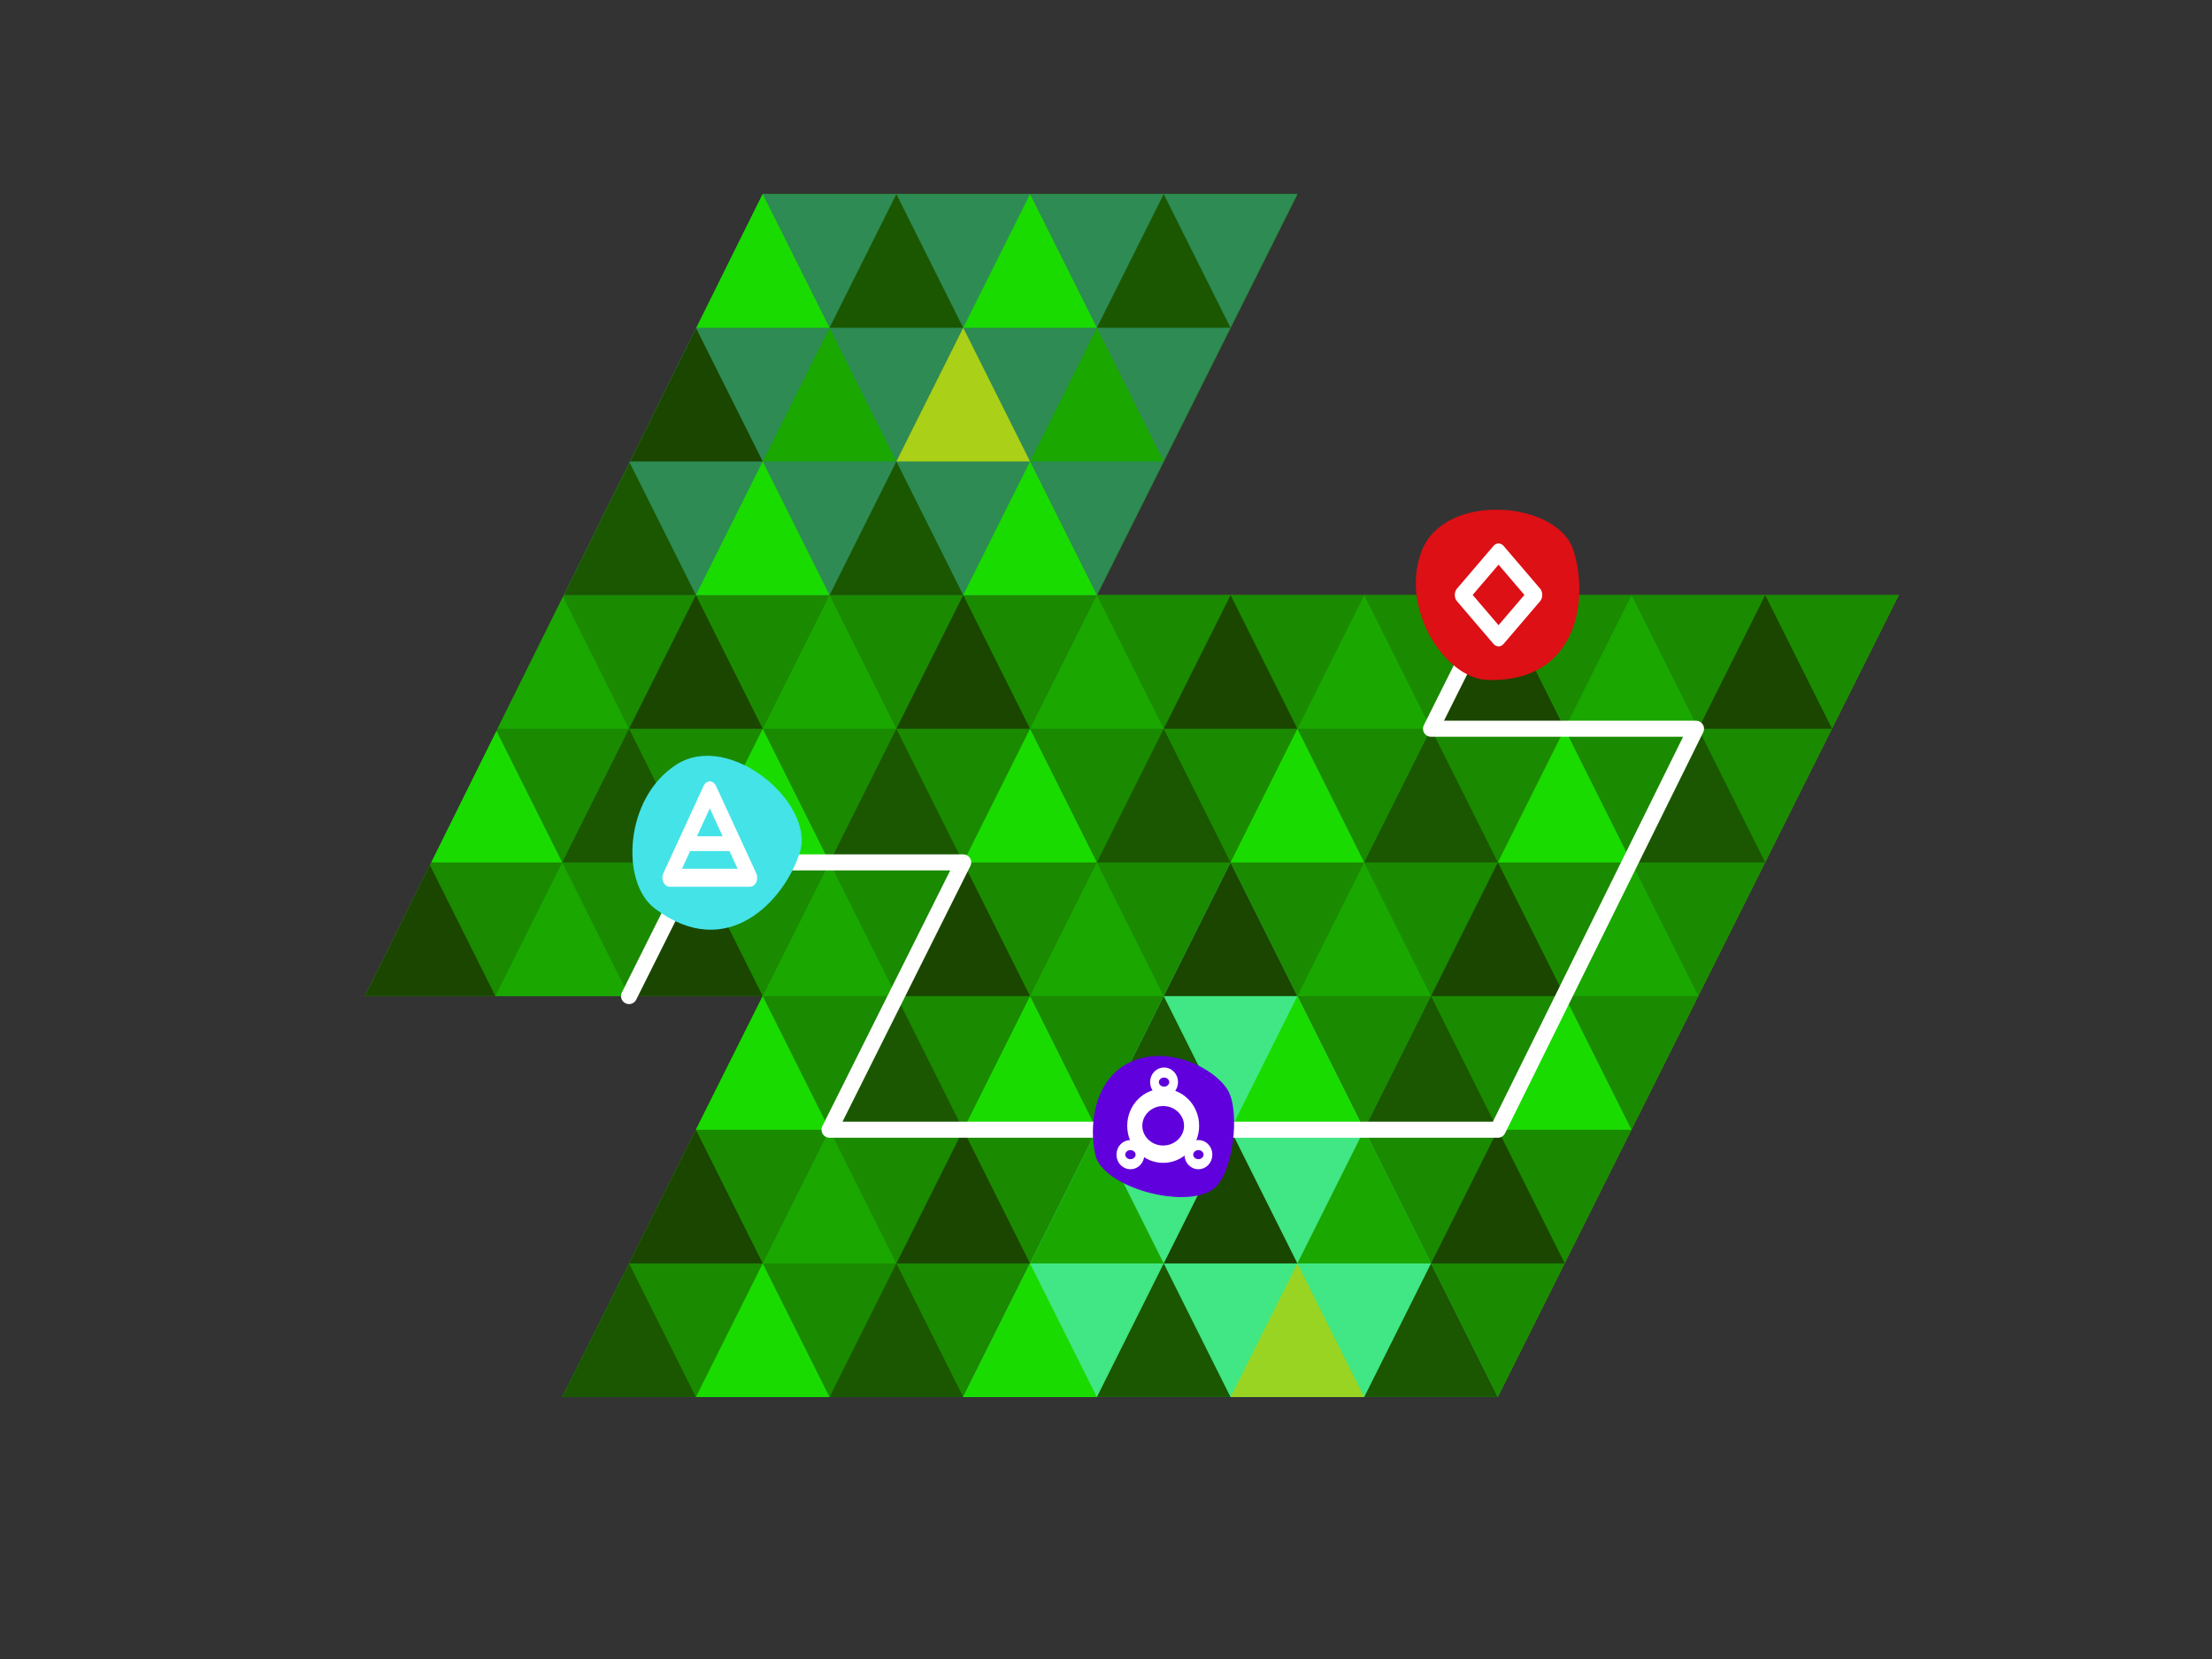 <?xml version="1.0" encoding="UTF-8" standalone="no"?>
<!DOCTYPE svg PUBLIC "-//W3C//DTD SVG 1.1//EN" "http://www.w3.org/Graphics/SVG/1.1/DTD/svg11.dtd">
<svg width="100%" height="100%" viewBox="0 0 1024 768" version="1.1" xmlns="http://www.w3.org/2000/svg" xmlns:xlink="http://www.w3.org/1999/xlink" xml:space="preserve" xmlns:serif="http://www.serif.com/" style="fill-rule:evenodd;clip-rule:evenodd;stroke-linecap:round;stroke-linejoin:round;stroke-miterlimit:1.5;">
    <rect x="0" y="0" width="1024" height="768" fill="#333333" stroke="none"/>
    <rect id="Artboard---4" serif:id="Artboard   4" x="0" y="0" width="1024" height="768" style="fill:none;"/>
    <g id="Artboard---41" serif:id="Artboard   4">
        <g transform="matrix(1,0,0,1,-15.509,-42.989)">
            <path d="M184.492,504.098L368.582,132.838L616.09,132.838L523.275,318.468L894.535,318.468L708.905,689.729L275.767,689.729L368.582,504.098L184.492,504.098Z" style="fill:rgb(41,153,0);"/>
            <path d="M184.492,504.098L368.582,132.838L616.09,132.838L523.275,318.468L894.535,318.468L708.905,689.729L275.767,689.729L368.582,504.098L184.492,504.098Z" style="fill:rgb(26,138,0);"/>
            <clipPath id="_clip1">
                <path d="M184.492,504.098L368.582,132.838L616.09,132.838L523.275,318.468L894.535,318.468L708.905,689.729L275.767,689.729L368.582,504.098L184.492,504.098Z"/>
            </clipPath>
            <g clip-path="url(#_clip1)">
                <g transform="matrix(1,0,0,1,19.993,110.246)">
                    <path d="M565.159,331.976L441.405,579.483L534.22,641.36L688.912,579.483L565.159,331.976Z" style="fill:rgb(64,231,132);"/>
                </g>
                <g transform="matrix(1,0,0,1,15.509,42.989)">
                    <rect x="217.479" y="52.527" width="429.298" height="222.952" style="fill:rgb(45,139,83);"/>
                </g>
                <g transform="matrix(1,0,0,1,-7.986,-47.163)">
                    <g id="Layer1" transform="matrix(1,0,0,1,1.348,40.546)">
                        <g transform="matrix(1,0,0,1,217.591,62.715)">
                            <g transform="matrix(0.65,0,0,0.65,29.828,75.032)">
                                <path d="M149.041,97.836L196.645,193.044L101.437,193.044L149.041,97.836Z" style="fill:rgb(26,70,0);"/>
                            </g>
                            <g transform="matrix(0.65,0,0,0.65,91.705,75.032)">
                                <path d="M149.041,97.836L196.645,193.044L101.437,193.044L149.041,97.836Z" style="fill:rgb(26,167,0);"/>
                            </g>
                            <g transform="matrix(0.65,0,0,0.65,60.767,13.155)">
                                <path d="M149.041,97.836L196.645,193.044L101.437,193.044L149.041,97.836Z" style="fill:rgb(26,219,0);"/>
                            </g>
                        </g>
                        <g transform="matrix(1,0,0,1,341.344,62.715)">
                            <g transform="matrix(0.65,0,0,0.65,29.828,75.032)">
                                <path d="M149.041,97.836L196.645,193.044L101.437,193.044L149.041,97.836Z" style="fill:rgb(170,208,23);"/>
                            </g>
                            <g transform="matrix(0.65,0,0,0.65,91.705,75.032)">
                                <path d="M149.041,97.836L196.645,193.044L101.437,193.044L149.041,97.836Z" style="fill:rgb(26,167,0);"/>
                            </g>
                            <g transform="matrix(0.65,0,0,0.65,-1.11,13.155)">
                                <path d="M149.041,97.836L196.645,193.044L101.437,193.044L149.041,97.836Z" style="fill:rgb(26,87,0);"/>
                            </g>
                            <g transform="matrix(0.65,0,0,0.65,60.767,13.155)">
                                <path d="M149.041,97.836L196.645,193.044L101.437,193.044L149.041,97.836Z" style="fill:rgb(26,219,0);"/>
                            </g>
                        </g>
                        <g transform="matrix(0.65,0,0,0.65,463.988,75.869)">
                            <path d="M149.041,97.836L196.645,193.044L101.437,193.044L149.041,97.836Z" style="fill:rgb(26,87,0);"/>
                        </g>
                    </g>
                    <g id="Layer11" serif:id="Layer1" transform="matrix(1,0,0,1,1.348,164.299)">
                        <g transform="matrix(0.65,0,0,0.65,185.542,137.746)">
                            <path d="M149.041,97.836L196.645,193.044L101.437,193.044L149.041,97.836Z" style="fill:rgb(26,167,0);"/>
                        </g>
                        <g transform="matrix(1,0,0,1,217.591,62.715)">
                            <g transform="matrix(0.65,0,0,0.65,29.828,75.032)">
                                <path d="M149.041,97.836L196.645,193.044L101.437,193.044L149.041,97.836Z" style="fill:rgb(26,70,0);"/>
                            </g>
                            <g transform="matrix(0.65,0,0,0.65,91.705,75.032)">
                                <path d="M149.041,97.836L196.645,193.044L101.437,193.044L149.041,97.836Z" style="fill:rgb(26,167,0);"/>
                            </g>
                            <g transform="matrix(0.65,0,0,0.65,-1.11,13.155)">
                                <path d="M149.041,97.836L196.645,193.044L101.437,193.044L149.041,97.836Z" style="fill:rgb(26,87,0);"/>
                            </g>
                            <g transform="matrix(0.65,0,0,0.65,60.767,13.155)">
                                <path d="M149.041,97.836L196.645,193.044L101.437,193.044L149.041,97.836Z" style="fill:rgb(26,219,0);"/>
                            </g>
                        </g>
                        <g transform="matrix(1,0,0,1,341.344,62.715)">
                            <g transform="matrix(0.65,0,0,0.65,29.828,75.032)">
                                <path d="M149.041,97.836L196.645,193.044L101.437,193.044L149.041,97.836Z" style="fill:rgb(26,70,0);"/>
                            </g>
                            <g transform="matrix(0.65,0,0,0.65,91.705,75.032)">
                                <path d="M149.041,97.836L196.645,193.044L101.437,193.044L149.041,97.836Z" style="fill:rgb(26,167,0);"/>
                            </g>
                            <g transform="matrix(0.65,0,0,0.65,-1.11,13.155)">
                                <path d="M149.041,97.836L196.645,193.044L101.437,193.044L149.041,97.836Z" style="fill:rgb(26,87,0);"/>
                            </g>
                            <g transform="matrix(0.65,0,0,0.65,60.767,13.155)">
                                <path d="M149.041,97.836L196.645,193.044L101.437,193.044L149.041,97.836Z" style="fill:rgb(26,219,0);"/>
                            </g>
                        </g>
                        <g transform="matrix(1,0,0,1,465.098,62.715)">
                            <g transform="matrix(0.65,0,0,0.65,29.828,75.032)">
                                <path d="M149.041,97.836L196.645,193.044L101.437,193.044L149.041,97.836Z" style="fill:rgb(26,70,0);"/>
                            </g>
                            <g transform="matrix(0.65,0,0,0.65,91.705,75.032)">
                                <path d="M149.041,97.836L196.645,193.044L101.437,193.044L149.041,97.836Z" style="fill:rgb(26,167,0);"/>
                            </g>
                        </g>
                        <g transform="matrix(1,0,0,1,588.852,62.715)">
                            <g transform="matrix(0.65,0,0,0.65,29.828,75.032)">
                                <path d="M149.041,97.836L196.645,193.044L101.437,193.044L149.041,97.836Z" style="fill:rgb(26,70,0);"/>
                            </g>
                            <g transform="matrix(0.65,0,0,0.65,91.705,75.032)">
                                <path d="M149.041,97.836L196.645,193.044L101.437,193.044L149.041,97.836Z" style="fill:rgb(26,167,0);"/>
                            </g>
                        </g>
                        <g transform="matrix(0.65,0,0,0.65,742.433,137.746)">
                            <path d="M149.041,97.836L196.645,193.044L101.437,193.044L149.041,97.836Z" style="fill:rgb(26,70,0);"/>
                        </g>
                    </g>
                    <g id="Layer12" serif:id="Layer1" transform="matrix(1,0,0,1,1.348,288.053)">
                        <g transform="matrix(1,0,0,1,93.837,62.715)">
                            <g transform="matrix(0.65,0,0,0.65,29.828,75.032)">
                                <path d="M149.041,97.836L196.645,193.044L101.437,193.044L149.041,97.836Z" style="fill:rgb(26,70,0);"/>
                            </g>
                            <g transform="matrix(0.65,0,0,0.65,91.705,75.032)">
                                <path d="M149.041,97.836L196.645,193.044L101.437,193.044L149.041,97.836Z" style="fill:rgb(26,167,0);"/>
                            </g>
                            <g transform="matrix(0.65,0,0,0.65,60.767,13.155)">
                                <path d="M149.041,97.836L196.645,193.044L101.437,193.044L149.041,97.836Z" style="fill:rgb(26,219,0);"/>
                            </g>
                        </g>
                        <g transform="matrix(1,0,0,1,217.591,62.715)">
                            <g transform="matrix(0.65,0,0,0.65,29.828,75.032)">
                                <path d="M149.041,97.836L196.645,193.044L101.437,193.044L149.041,97.836Z" style="fill:rgb(26,70,0);"/>
                            </g>
                            <g transform="matrix(0.65,0,0,0.65,91.705,75.032)">
                                <path d="M149.041,97.836L196.645,193.044L101.437,193.044L149.041,97.836Z" style="fill:rgb(26,167,0);"/>
                            </g>
                            <g transform="matrix(0.65,0,0,0.65,-1.11,13.155)">
                                <path d="M149.041,97.836L196.645,193.044L101.437,193.044L149.041,97.836Z" style="fill:rgb(26,87,0);"/>
                            </g>
                            <g transform="matrix(0.65,0,0,0.65,60.767,13.155)">
                                <path d="M149.041,97.836L196.645,193.044L101.437,193.044L149.041,97.836Z" style="fill:rgb(26,219,0);"/>
                            </g>
                        </g>
                        <g transform="matrix(1,0,0,1,341.344,62.715)">
                            <g transform="matrix(0.65,0,0,0.65,29.828,75.032)">
                                <path d="M149.041,97.836L196.645,193.044L101.437,193.044L149.041,97.836Z" style="fill:rgb(26,70,0);"/>
                            </g>
                            <g transform="matrix(0.65,0,0,0.65,91.705,75.032)">
                                <path d="M149.041,97.836L196.645,193.044L101.437,193.044L149.041,97.836Z" style="fill:rgb(26,167,0);"/>
                            </g>
                            <g transform="matrix(0.65,0,0,0.65,-1.11,13.155)">
                                <path d="M149.041,97.836L196.645,193.044L101.437,193.044L149.041,97.836Z" style="fill:rgb(26,87,0);"/>
                            </g>
                            <g transform="matrix(0.65,0,0,0.65,60.767,13.155)">
                                <path d="M149.041,97.836L196.645,193.044L101.437,193.044L149.041,97.836Z" style="fill:rgb(26,219,0);"/>
                            </g>
                        </g>
                        <g transform="matrix(1,0,0,1,465.098,62.715)">
                            <g transform="matrix(0.65,0,0,0.65,29.828,75.032)">
                                <path d="M149.041,97.836L196.645,193.044L101.437,193.044L149.041,97.836Z" style="fill:rgb(26,70,0);"/>
                            </g>
                            <g transform="matrix(0.65,0,0,0.65,91.705,75.032)">
                                <path d="M149.041,97.836L196.645,193.044L101.437,193.044L149.041,97.836Z" style="fill:rgb(26,167,0);"/>
                            </g>
                            <g transform="matrix(0.65,0,0,0.65,-1.11,13.155)">
                                <path d="M149.041,97.836L196.645,193.044L101.437,193.044L149.041,97.836Z" style="fill:rgb(26,87,0);"/>
                            </g>
                            <g transform="matrix(0.65,0,0,0.65,60.767,13.155)">
                                <path d="M149.041,97.836L196.645,193.044L101.437,193.044L149.041,97.836Z" style="fill:rgb(26,219,0);"/>
                            </g>
                        </g>
                        <g transform="matrix(1,0,0,1,588.852,62.715)">
                            <g transform="matrix(0.65,0,0,0.65,29.828,75.032)">
                                <path d="M149.041,97.836L196.645,193.044L101.437,193.044L149.041,97.836Z" style="fill:rgb(26,70,0);"/>
                            </g>
                            <g transform="matrix(0.65,0,0,0.65,91.705,75.032)">
                                <path d="M149.041,97.836L196.645,193.044L101.437,193.044L149.041,97.836Z" style="fill:rgb(26,167,0);"/>
                            </g>
                            <g transform="matrix(0.65,0,0,0.65,-1.11,13.155)">
                                <path d="M149.041,97.836L196.645,193.044L101.437,193.044L149.041,97.836Z" style="fill:rgb(26,87,0);"/>
                            </g>
                            <g transform="matrix(0.65,0,0,0.65,60.767,13.155)">
                                <path d="M149.041,97.836L196.645,193.044L101.437,193.044L149.041,97.836Z" style="fill:rgb(26,219,0);"/>
                            </g>
                        </g>
                        <g transform="matrix(0.65,0,0,0.65,711.495,75.869)">
                            <path d="M149.041,97.836L196.645,193.044L101.437,193.044L149.041,97.836Z" style="fill:rgb(26,87,0);"/>
                        </g>
                    </g>
                    <g id="Layer13" serif:id="Layer1" transform="matrix(1,0,0,1,1.348,411.807)">
                        <g transform="matrix(1,0,0,1,217.591,62.715)">
                            <g transform="matrix(0.65,0,0,0.65,29.828,75.032)">
                                <path d="M149.041,97.836L196.645,193.044L101.437,193.044L149.041,97.836Z" style="fill:rgb(26,70,0);"/>
                            </g>
                            <g transform="matrix(0.65,0,0,0.65,91.705,75.032)">
                                <path d="M149.041,97.836L196.645,193.044L101.437,193.044L149.041,97.836Z" style="fill:rgb(26,167,0);"/>
                            </g>
                            <g transform="matrix(0.65,0,0,0.65,60.767,13.155)">
                                <path d="M149.041,97.836L196.645,193.044L101.437,193.044L149.041,97.836Z" style="fill:rgb(26,219,0);"/>
                            </g>
                        </g>
                        <g transform="matrix(1,0,0,1,341.344,62.715)">
                            <g transform="matrix(0.65,0,0,0.65,29.828,75.032)">
                                <path d="M149.041,97.836L196.645,193.044L101.437,193.044L149.041,97.836Z" style="fill:rgb(26,70,0);"/>
                            </g>
                            <g transform="matrix(0.65,0,0,0.65,91.705,75.032)">
                                <path d="M149.041,97.836L196.645,193.044L101.437,193.044L149.041,97.836Z" style="fill:rgb(26,167,0);"/>
                            </g>
                            <g transform="matrix(0.65,0,0,0.65,-1.11,13.155)">
                                <path d="M149.041,97.836L196.645,193.044L101.437,193.044L149.041,97.836Z" style="fill:rgb(26,87,0);"/>
                            </g>
                            <g transform="matrix(0.65,0,0,0.65,60.767,13.155)">
                                <path d="M149.041,97.836L196.645,193.044L101.437,193.044L149.041,97.836Z" style="fill:rgb(26,219,0);"/>
                            </g>
                        </g>
                        <g transform="matrix(1,0,0,1,465.098,62.715)">
                            <g transform="matrix(0.65,0,0,0.65,29.828,75.032)">
                                <path d="M149.041,97.836L196.645,193.044L101.437,193.044L149.041,97.836Z" style="fill:rgb(25,70,0);"/>
                            </g>
                            <g transform="matrix(0.65,0,0,0.65,91.705,75.032)">
                                <path d="M149.041,97.836L196.645,193.044L101.437,193.044L149.041,97.836Z" style="fill:rgb(26,167,0);"/>
                            </g>
                            <g transform="matrix(0.65,0,0,0.65,-1.11,13.155)">
                                <path d="M149.041,97.836L196.645,193.044L101.437,193.044L149.041,97.836Z" style="fill:rgb(26,87,0);"/>
                            </g>
                            <g transform="matrix(0.65,0,0,0.65,60.767,13.155)">
                                <path d="M149.041,97.836L196.645,193.044L101.437,193.044L149.041,97.836Z" style="fill:rgb(26,219,0);"/>
                            </g>
                        </g>
                        <g transform="matrix(1,0,0,1,588.852,62.715)">
                            <g transform="matrix(0.65,0,0,0.65,29.828,75.032)">
                                <path d="M149.041,97.836L196.645,193.044L101.437,193.044L149.041,97.836Z" style="fill:rgb(26,70,0);"/>
                            </g>
                            <g transform="matrix(0.65,0,0,0.65,-1.11,13.155)">
                                <path d="M149.041,97.836L196.645,193.044L101.437,193.044L149.041,97.836Z" style="fill:rgb(26,87,0);"/>
                            </g>
                            <g transform="matrix(0.65,0,0,0.65,60.767,13.155)">
                                <path d="M149.041,97.836L196.645,193.044L101.437,193.044L149.041,97.836Z" style="fill:rgb(26,219,0);"/>
                            </g>
                        </g>
                    </g>
                    <g id="Layer14" serif:id="Layer1" transform="matrix(1,0,0,1,1.348,535.56)">
                        <g transform="matrix(1,0,0,1,217.591,62.715)">
                            <g transform="matrix(0.65,0,0,0.65,-1.11,13.155)">
                                <path d="M149.041,97.836L196.645,193.044L101.437,193.044L149.041,97.836Z" style="fill:rgb(26,87,0);"/>
                            </g>
                            <g transform="matrix(0.65,0,0,0.65,60.767,13.155)">
                                <path d="M149.041,97.836L196.645,193.044L101.437,193.044L149.041,97.836Z" style="fill:rgb(26,219,0);"/>
                            </g>
                        </g>
                        <g transform="matrix(1,0,0,1,341.344,62.715)">
                            <g transform="matrix(0.65,0,0,0.65,-1.11,13.155)">
                                <path d="M149.041,97.836L196.645,193.044L101.437,193.044L149.041,97.836Z" style="fill:rgb(26,87,0);"/>
                            </g>
                            <g transform="matrix(0.65,0,0,0.65,60.767,13.155)">
                                <path d="M149.041,97.836L196.645,193.044L101.437,193.044L149.041,97.836Z" style="fill:rgb(26,219,0);"/>
                            </g>
                        </g>
                        <g transform="matrix(1,0,0,1,465.098,62.715)">
                            <g transform="matrix(0.65,0,0,0.65,-1.11,13.155)">
                                <path d="M149.041,97.836L196.645,193.044L101.437,193.044L149.041,97.836Z" style="fill:rgb(26,87,0);"/>
                            </g>
                            <g transform="matrix(0.65,0,0,0.65,60.767,13.155)">
                                <path d="M149.041,97.836L196.645,193.044L101.437,193.044L149.041,97.836Z" style="fill:rgb(153,212,34);"/>
                            </g>
                        </g>
                        <g transform="matrix(0.65,0,0,0.65,587.741,75.869)">
                            <path d="M149.041,97.836L196.645,193.044L101.437,193.044L149.041,97.836Z" style="fill:rgb(26,87,0);"/>
                        </g>
                    </g>
                </g>
            </g>
        </g>
        <g transform="matrix(1,0,0,1,-53.5,-44.237)">
            <path d="M746.896,319.716L715.957,381.593L838.635,381.593L746.896,567.224L437.512,567.224L499.389,443.47L375.635,443.47L344.697,505.347" style="fill:none;stroke:white;stroke-width:7.42px;"/>
        </g>
        <g transform="matrix(1,0,0,1,50.876,-31.059)">
            <g transform="matrix(1.134,-0.718,0.645,1.018,-311.316,186.795)">
                <path d="M249.061,435.791C243.853,420.303 260.57,393.686 281.967,393.56C303.704,393.432 315.262,434.59 301.719,447.393C288.725,459.678 260.125,468.697 249.061,435.791Z" style="fill:rgb(68,227,231);"/>
            </g>
            <g transform="matrix(1,0,0,1,-3.129,9.685)">
                <g transform="matrix(7.10452e-17,-1,1.16,6.12323e-17,-196.392,685.509)">
                    <path d="M273.586,403.426L273.586,419.481" style="fill:none;stroke:white;stroke-width:6.85px;"/>
                </g>
                <g transform="matrix(0.702,0,0,0.881,-193.085,43.893)">
                    <path d="M675.109,389.759L701.635,435.647L648.582,435.647L675.109,389.759Z" style="fill:none;stroke:white;stroke-width:9.45px;"/>
                </g>
            </g>
        </g>
        <g transform="matrix(1,0,0,1,394.124,-199.137)">
            <g transform="matrix(0.505,-1.244,1.116,0.453,-317.456,626.346)">
                <path d="M249.061,435.791C243.853,420.303 260.57,393.686 281.967,393.56C303.704,393.432 315.262,434.59 301.719,447.393C288.725,459.678 260.125,468.697 249.061,435.791Z" style="fill:rgb(220,16,21);"/>
            </g>
            <g transform="matrix(0.824,0,0,1,-265.555,7.274)">
                <path d="M685.862,447.558L706.323,467.267L685.862,486.976L665.4,467.267L685.862,447.558Z" style="fill:none;stroke:white;stroke-width:8.22px;"/>
            </g>
        </g>
        <g transform="matrix(1,0,0,1,239.87,49.252)">
            <g transform="matrix(0.967,-0.529,0.509,0.931,-308.585,322.477)">
                <path d="M419.982,367.02C402.591,365.214 390.874,382.389 387.42,395.255C383.738,408.967 409.081,434.748 423.906,432.922C434.152,431.66 449.806,408.909 449.297,397.939C448.787,386.969 436.845,368.771 419.982,367.02Z" style="fill:rgb(96,0,221);"/>
            </g>
            <g transform="matrix(1,0,0,1,0,3)">
                <g transform="matrix(0.324,0,0,0.372,76.92,280.636)">
                    <ellipse cx="637.379" cy="542.029" rx="13.684" ry="11.916" style="fill:none;stroke:white;stroke-width:12.53px;"/>
                </g>
                <g transform="matrix(0.324,0,0,0.372,108.392,280.636)">
                    <ellipse cx="637.379" cy="542.029" rx="13.684" ry="11.916" style="fill:none;stroke:white;stroke-width:12.53px;"/>
                </g>
                <g transform="matrix(0.324,0,0,0.372,92.502,247.05)">
                    <ellipse cx="637.379" cy="542.029" rx="13.684" ry="11.916" style="fill:none;stroke:white;stroke-width:12.53px;"/>
                </g>
                <g transform="matrix(0.961,0,0,1.104,-313.921,-129.499)">
                    <ellipse cx="637.379" cy="542.029" rx="13.684" ry="11.916" style="fill:none;stroke:white;stroke-width:7.27px;"/>
                </g>
            </g>
        </g>
    </g>
</svg>
